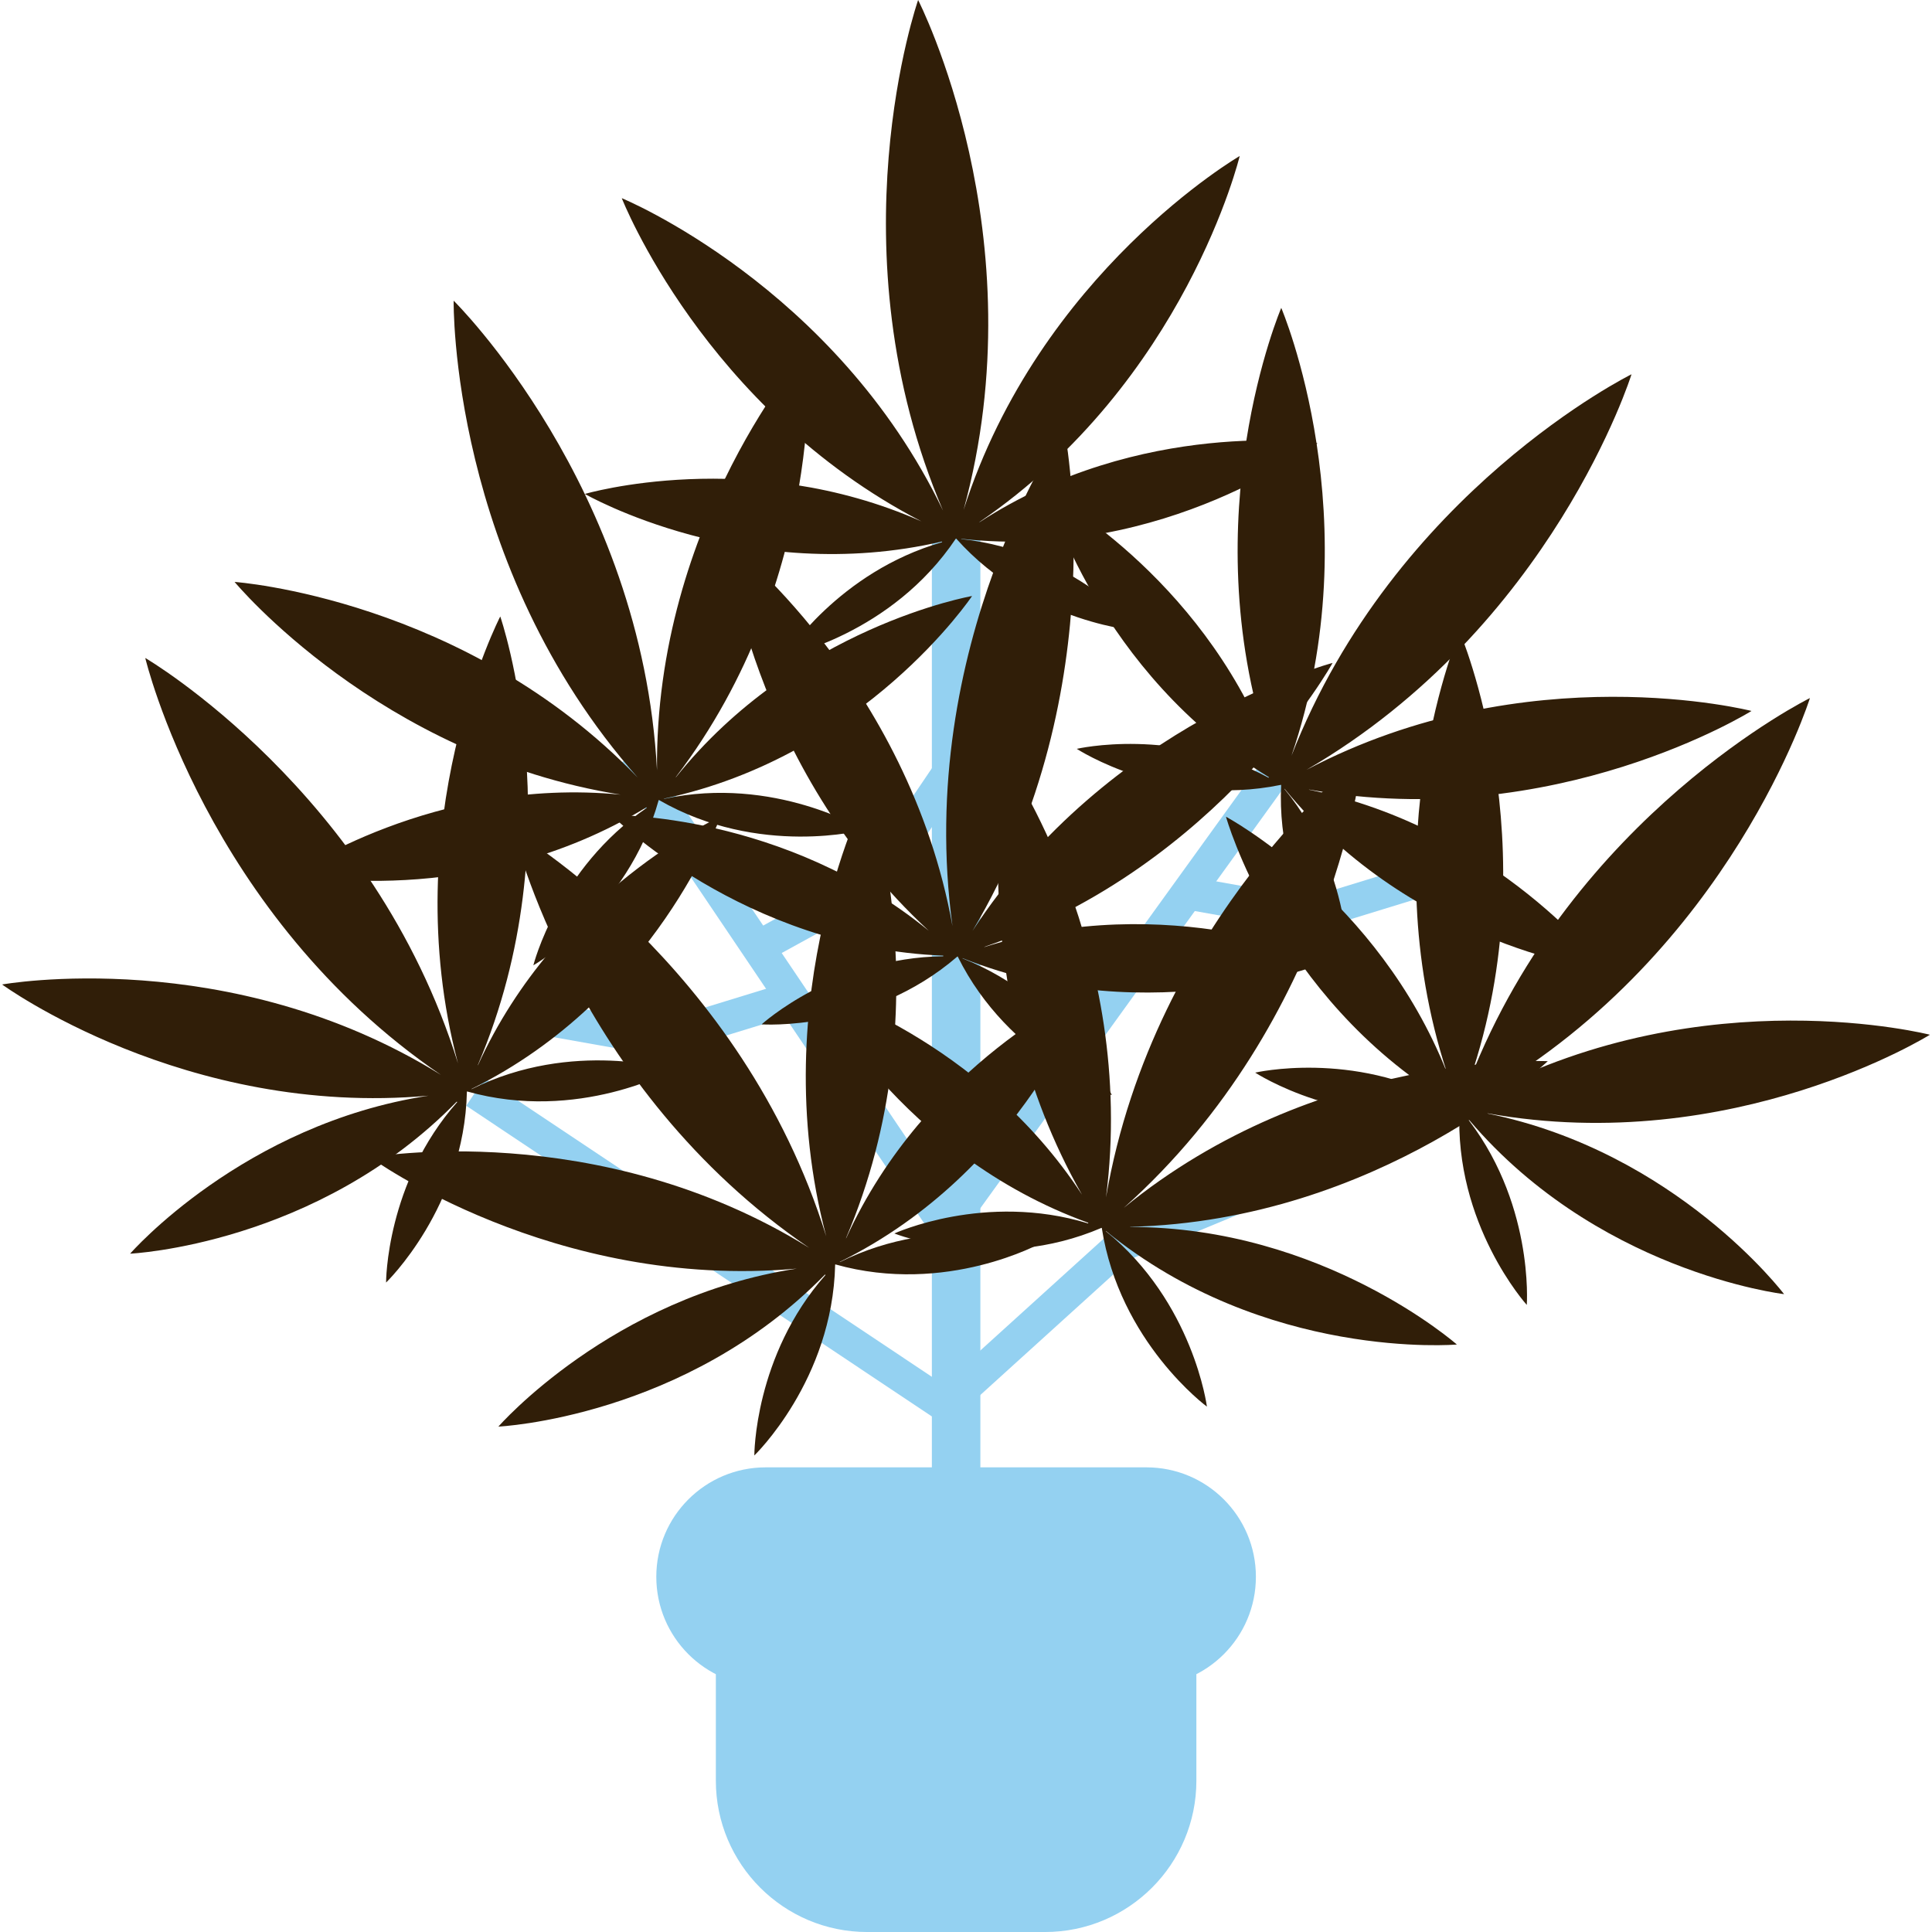 <?xml version="1.0" encoding="UTF-8"?>
<svg xmlns="http://www.w3.org/2000/svg" width="120" height="120" viewBox="0 0 120 120" fill="none">
  <g clip-path="url(#clip0_2322_12565)">
    <path d="M71.209 91.14H47.56C43.807 91.14 40.764 94.183 40.764 97.937C40.764 101.691 43.807 104.734 47.56 104.734H71.209C74.963 104.734 78.006 101.691 78.006 97.937C78.006 94.183 74.963 91.14 71.209 91.14Z" fill="#94D1F1"></path>
    <path d="M44.463 98.192H74.309V110.601C74.309 115.789 70.097 120.001 64.909 120.001H53.863C48.674 120.001 44.463 115.789 44.463 110.601V98.192Z" fill="#94D1F1"></path>
    <path d="M60.892 31.923H57.88V99.526H60.892V31.923Z" fill="#94D1F1"></path>
    <path d="M58.767 88.57L28.959 68.681L30.096 66.978L58.576 85.98L69.067 76.469L93.879 66.183L94.663 68.075L70.179 78.225L58.767 88.57Z" fill="#94D1F1"></path>
    <path d="M58.76 77.997L38.26 47.59L39.957 46.445L58.818 74.418L79.252 46.102L80.914 47.3L58.76 77.997Z" fill="#94D1F1"></path>
    <path d="M81.386 57.863L73.508 56.462L73.866 54.446L81.259 55.76L89.555 53.212L90.156 55.169L81.386 57.863Z" fill="#94D1F1"></path>
    <path d="M40.96 65.59L33.08 64.189L33.439 62.172L40.831 63.487L49.129 60.94L49.73 62.898L40.96 65.59Z" fill="#94D1F1"></path>
    <path d="M54.985 55.659L47.97 59.513L46.984 57.719L53.564 54.102L58.425 46.912L60.123 48.059L54.985 55.659Z" fill="#94D1F1"></path>
    <path d="M79.575 48.756C79.227 55.932 83.749 60.94 83.749 60.94C83.749 60.94 84.229 54.419 79.782 49.009V48.996H79.791C87.857 58.892 99.731 60.27 99.731 60.27C99.731 60.27 93.048 51.428 81.286 49.046H81.333L81.329 49.043C96.596 51.775 108.789 44.159 108.789 44.159C108.789 44.159 94.869 40.594 81.149 47.815C96.438 38.922 101.337 23.247 101.337 23.247C101.337 23.247 86.638 30.502 80.211 46.952C85.222 32.307 79.581 19.123 79.581 19.123C79.581 19.123 74.057 32.026 78.783 46.485C74.489 35.657 65.067 30.619 65.067 30.619C65.067 30.619 68.185 41.792 78.822 48.278L78.799 48.29V48.31C72.913 45.11 66.88 46.512 66.88 46.512C66.88 46.512 72.523 50.2 79.554 48.75L79.56 48.752L79.573 48.757L79.575 48.756Z" fill="#301E08"></path>
    <path d="M90.656 68.867C90.308 76.043 94.831 81.051 94.831 81.051C94.831 81.051 95.31 74.53 90.864 69.12V69.107H90.872C98.939 79.003 110.812 80.381 110.812 80.381C110.812 80.381 104.129 71.539 92.367 69.157H92.414L92.41 69.154C107.677 71.886 119.87 64.27 119.87 64.27C119.87 64.27 105.95 60.705 92.23 67.926C107.519 59.033 112.418 43.358 112.418 43.358C112.418 43.358 97.719 50.612 91.292 67.062C96.303 52.418 90.662 39.234 90.662 39.234C90.662 39.234 85.138 52.136 89.864 66.596C85.57 55.767 76.148 50.729 76.148 50.729C76.148 50.729 79.266 61.903 89.903 68.389L89.88 68.401V68.421C83.995 65.22 77.962 66.623 77.962 66.623C77.962 66.623 83.604 70.311 90.635 68.861L90.641 68.863L90.654 68.868L90.656 68.867Z" fill="#301E08"></path>
    <path d="M68.434 76.269C69.53 83.369 74.964 87.368 74.964 87.368C74.964 87.368 74.127 80.884 68.688 76.475V76.461H68.694C78.579 84.54 90.489 83.511 90.489 83.511C90.489 83.511 82.171 76.187 70.17 76.211L70.215 76.202L70.211 76.199C85.716 75.817 96.135 65.912 96.135 65.912C96.135 65.912 81.783 65.209 69.788 75.033C82.986 63.256 84.644 46.918 84.644 46.918C84.644 46.918 71.697 56.97 68.696 74.374C70.671 59.023 62.504 47.237 62.504 47.237C62.504 47.237 59.677 60.985 67.205 74.204C60.829 64.454 50.589 61.407 50.589 61.407C50.589 61.407 55.882 71.728 67.604 75.952L67.583 75.969L67.586 75.988C61.179 74.03 55.55 76.613 55.55 76.613C55.55 76.613 61.816 79.096 68.414 76.266H68.421L68.435 76.269H68.434Z" fill="#301E08"></path>
    <path d="M59.386 33.448C64.167 38.812 70.903 39.211 70.903 39.211C70.903 39.211 66.674 34.224 59.711 33.482L59.703 33.471L59.708 33.466C72.398 34.87 81.832 27.531 81.832 27.531C81.832 27.531 70.868 25.908 60.81 32.454L60.844 32.422H60.838C73.642 23.669 77 9.691 77 9.691C77 9.691 64.572 16.906 59.849 31.673C64.52 14.613 57.026 0 57.026 0C57.026 0 51.627 15.477 58.574 31.715C51.882 17.759 38.62 12.309 38.62 12.309C38.62 12.309 43.723 25.383 57.23 32.383C46.577 27.669 36.326 30.68 36.326 30.68C36.326 30.68 46.382 36.464 58.514 33.634L58.507 33.659L58.52 33.675C52.078 35.517 48.76 40.745 48.76 40.745C48.76 40.745 55.37 39.421 59.367 33.458L59.373 33.456L59.386 33.45V33.448Z" fill="#301E08"></path>
    <path d="M40.927 49.689C47.152 53.278 53.672 51.542 53.672 51.542C53.672 51.542 48.09 48.137 41.247 49.62L41.235 49.612L41.238 49.606C53.726 46.952 60.377 37.02 60.377 37.02C60.377 37.02 49.458 38.924 41.966 48.298L41.989 48.257H41.983C51.389 35.926 50.184 21.601 50.184 21.601C50.184 21.601 40.653 32.355 40.808 47.858C39.883 30.194 28.177 18.676 28.177 18.676C28.177 18.676 27.915 35.066 39.611 48.298C28.873 37.151 14.57 36.144 14.57 36.144C14.57 36.144 23.523 46.954 38.544 49.356C26.95 48.228 18.164 54.306 18.164 54.306C18.164 54.306 29.527 56.637 40.156 50.139V50.165L40.173 50.176C34.637 53.948 33.128 59.956 33.128 59.956C33.128 59.956 38.988 56.622 40.909 49.705L40.914 49.7L40.925 49.691L40.927 49.689Z" fill="#301E08"></path>
    <path d="M59.485 59.411C62.673 65.85 69.061 68.023 69.061 68.023C69.061 68.023 66.306 62.094 59.79 59.531L59.785 59.518L59.791 59.514C71.654 64.233 82.697 59.659 82.697 59.659C82.697 59.659 72.556 55.186 61.122 58.83L61.163 58.809L61.157 58.806C75.824 53.763 82.769 41.176 82.769 41.176C82.769 41.176 68.873 44.837 60.402 57.822C69.431 42.612 66.081 26.534 66.081 26.534C66.081 26.534 56.77 40.024 59.161 57.523C56.411 42.292 45.069 33.52 45.069 33.52C45.069 33.52 46.522 47.48 57.688 57.811C48.666 50.441 37.985 50.624 37.985 50.624C37.985 50.624 46.147 58.868 58.596 59.357L58.582 59.378L58.59 59.397C51.891 59.464 47.305 63.625 47.305 63.625C47.305 63.625 54.029 64.102 59.465 59.412H59.471L59.485 59.408V59.411Z" fill="#301E08"></path>
    <path d="M51.88 78.533C58.796 80.48 64.689 77.194 64.689 77.194C64.689 77.194 58.442 75.266 52.173 78.388L52.16 78.383L52.162 78.377C63.614 72.731 67.616 61.468 67.616 61.468C67.616 61.468 57.501 66 52.546 76.93L52.558 76.884L52.554 76.886C58.636 62.62 53.944 49.031 53.944 49.031C53.944 49.031 47.352 61.799 51.318 76.788C46.075 59.895 31.895 51.61 31.895 51.61C31.895 51.61 35.672 67.56 50.265 77.508C37.114 69.346 23.003 71.889 23.003 71.889C23.003 71.889 34.34 80.163 49.491 78.796C37.976 80.556 30.956 88.609 30.956 88.609C30.956 88.609 42.544 88.073 51.248 79.159L51.255 79.184L51.274 79.19C46.836 84.209 46.853 90.402 46.853 90.402C46.853 90.402 51.712 85.729 51.873 78.551L51.877 78.545L51.884 78.533H51.88Z" fill="#301E08"></path>
    <path d="M29.008 67.791C35.924 69.738 41.818 66.451 41.818 66.451C41.818 66.451 35.57 64.524 29.301 67.645L29.288 67.641L29.29 67.634C40.742 61.989 44.744 50.726 44.744 50.726C44.744 50.726 34.629 55.258 29.674 66.188L29.687 66.142L29.682 66.144C35.764 51.877 31.072 38.289 31.072 38.289C31.072 38.289 24.48 51.057 28.446 66.046C23.203 49.152 9.023 40.868 9.023 40.868C9.023 40.868 12.801 56.818 27.393 66.766C14.241 58.604 0.13 61.148 0.13 61.148C0.13 61.148 11.467 69.422 26.618 68.055C15.103 69.815 8.083 77.868 8.083 77.868C8.083 77.868 19.671 77.332 28.375 68.418L28.382 68.443L28.401 68.449C23.963 73.468 23.98 79.661 23.98 79.661C23.98 79.661 28.838 74.988 29 67.81L29.003 67.804L29.011 67.792L29.008 67.791Z" fill="#301E08"></path>
  </g>
  <defs>
    <clipPath id="clip0_2322_12565">
      <rect width="119.741" height="120" fill="white" transform="translate(0.13)"></rect>
    </clipPath>
  </defs>
</svg>
